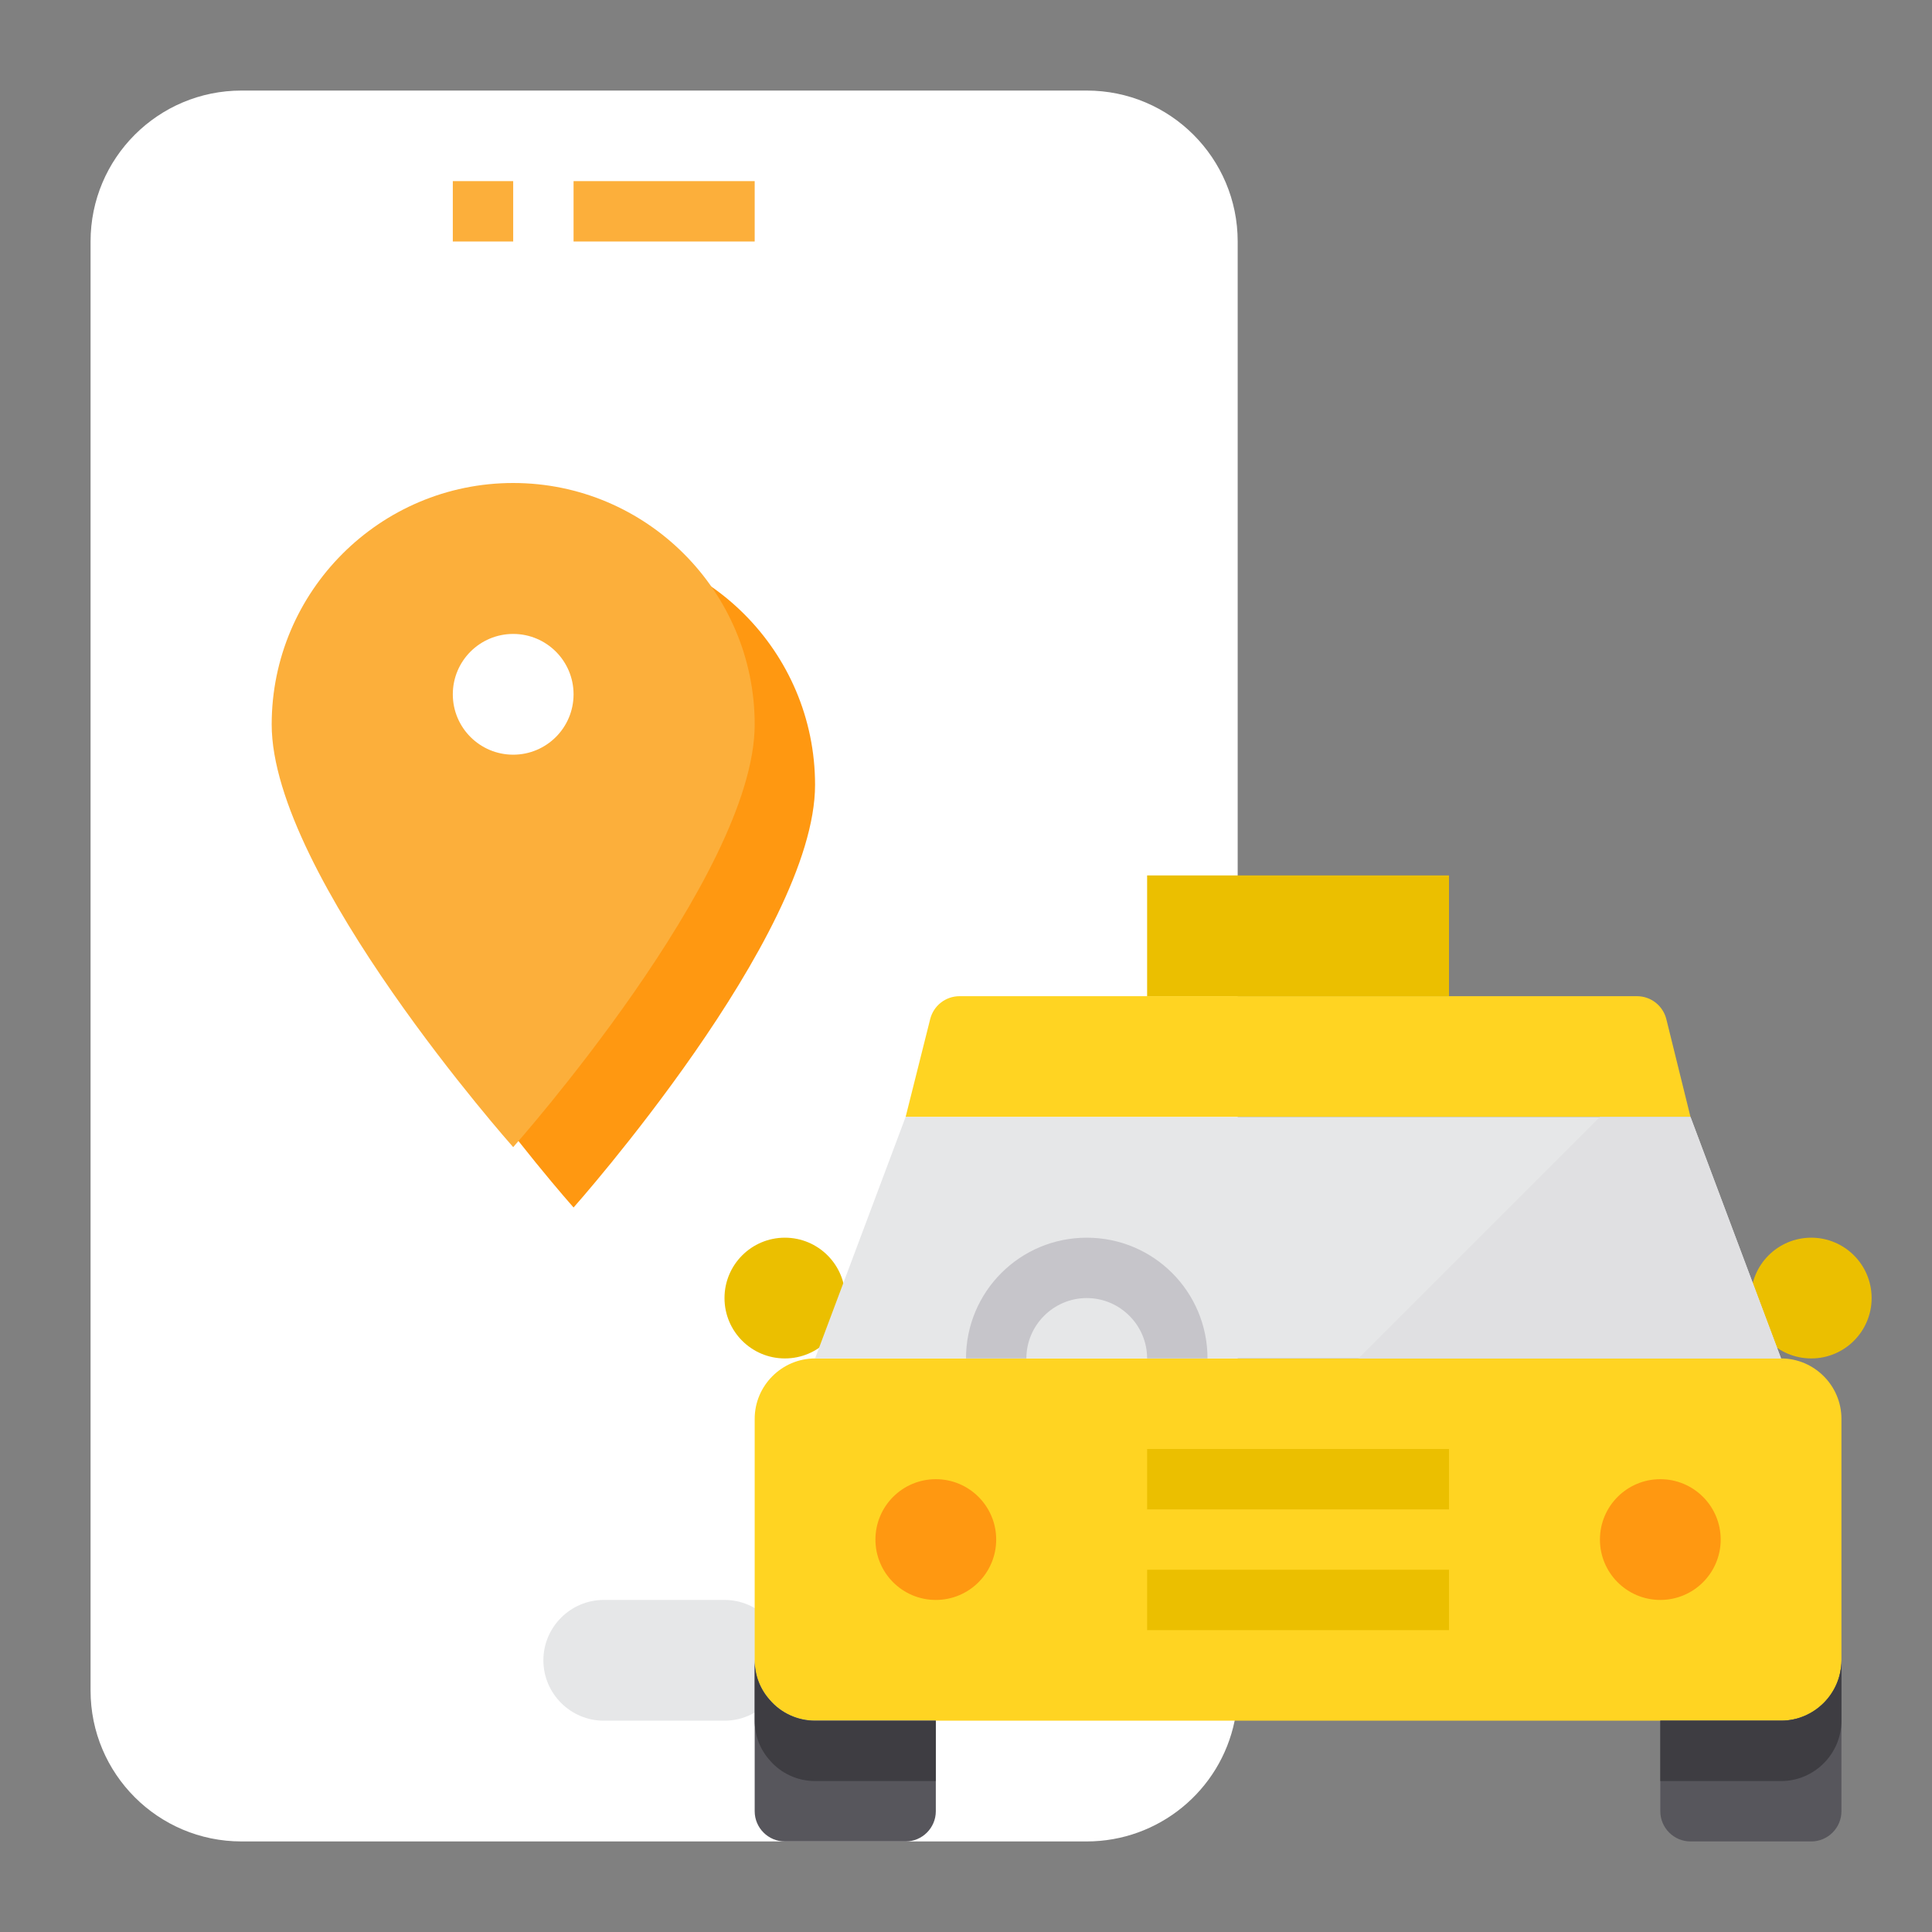 <?xml version="1.0" encoding="utf-8"?>
<!-- Generator: Adobe Illustrator 22.0.0, SVG Export Plug-In . SVG Version: 6.00 Build 0)  -->
<svg version="1.1" id="Layer_1" xmlns="http://www.w3.org/2000/svg" xmlns:xlink="http://www.w3.org/1999/xlink" x="0px" y="0px"
	 viewBox="0 0 512 512" style="enable-background:new 0 0 512 512;" xml:space="preserve">
<rect x="0" y="0" width="512" height="512" fill="#808080" stroke="none"/>
<style type="text/css">
	.st0{fill:#FFFFFF;}
	.st1{fill:#E6E7E8;}
	.st2{fill:#FF9811;}
	.st3{fill:#FCAF3B;}
	.st4{fill:#EBBF00;}
	.st5{fill:#FFD422;}
	.st6{fill:#57565C;}
	.st7{fill:#3E3D42;}
	.st8{fill:#E0E0E2;}
	.st9{fill:#C6C5CA;}
</style>
<path class="st0" d="M328,64v384c0,2.7-0.2,5.4-0.8,8c-3.8,18.6-20.2,32-39.2,32H64c-22.1,0-40-17.9-40-40V64c0-22.1,17.9-40,40-40
	h224C310.1,24,328,41.9,328,64z"/>
<path class="st1" d="M192,424h-32c-8.8,0-16,7.2-16,16s7.2,16,16,16h32c8.8,0,16-7.2,16-16S200.8,424,192,424z"/>
<path class="st2" d="M216,208c0,40-64,112-64,112s-64-72-64-112c0-35.3,28.7-64,64-64S216,172.7,216,208z"/>
<path class="st3" d="M200,192c0,40-64,112-64,112s-64-72-64-112c0-35.3,28.7-64,64-64S200,156.7,200,192z"/>
<circle class="st0" cx="136" cy="184" r="16"/>
<circle class="st4" cx="480" cy="344" r="16"/>
<circle class="st4" cx="208" cy="344" r="16"/>
<path class="st5" d="M488,376v64c0,8.8-7.2,16-16,16H216c-4.6,0-9-2-12-5.5c-2.6-2.9-4-6.6-4-10.5v-64c0-8.8,7.2-16,16-16h256
	C480.8,360,488,367.2,488,376z"/>
<path class="st6" d="M248,456v24c0,4.4-3.6,8-8,8h-32c-4.4,0-8-3.6-8-8v-40c0,3.9,1.4,7.6,4,10.5c3,3.5,7.4,5.5,12,5.5H248z"/>
<path class="st6" d="M488,440v40c0,4.4-3.6,8-8,8h-32c-4.4,0-8-3.6-8-8v-24h32C480.8,456,488,448.8,488,440z"/>
<circle class="st2" cx="440" cy="408" r="16"/>
<path class="st5" d="M448,296H240l6.5-25.9c0.9-3.6,4.1-6.1,7.8-6.1h179.5c3.7,0,6.9,2.5,7.8,6.1L448,296z"/>
<path class="st4" d="M304,232h80v32h-80V232z"/>
<path class="st1" d="M472,360H216l24-64h208L472,360z"/>
<circle class="st2" cx="248" cy="408" r="16"/>
<path class="st7" d="M216,456h32v16h-32c-4.6,0-9-2-12-5.5c-2.6-2.9-4-6.6-4-10.5v-16c0,3.9,1.4,7.6,4,10.5
	C207,454,211.4,456,216,456z"/>
<path class="st7" d="M488,440v16c0,8.8-7.2,16-16,16h-32v-16h32C480.8,456,488,448.8,488,440z"/>
<path class="st8" d="M472,360H360l64-64h24L472,360z"/>
<path class="st4" d="M304,416h80v16h-80V416z"/>
<path class="st4" d="M304,384h80v16h-80V384z"/>
<path class="st9" d="M320,360h-16c0-8.8-7.2-16-16-16s-16,7.2-16,16h-16c0-17.7,14.3-32,32-32S320,342.3,320,360z"/>
<g>
	<path class="st3" d="M120,48h16v16h-16V48z"/>
	<path class="st3" d="M152,48h48v16h-48V48z"/>
</g>
</svg>
